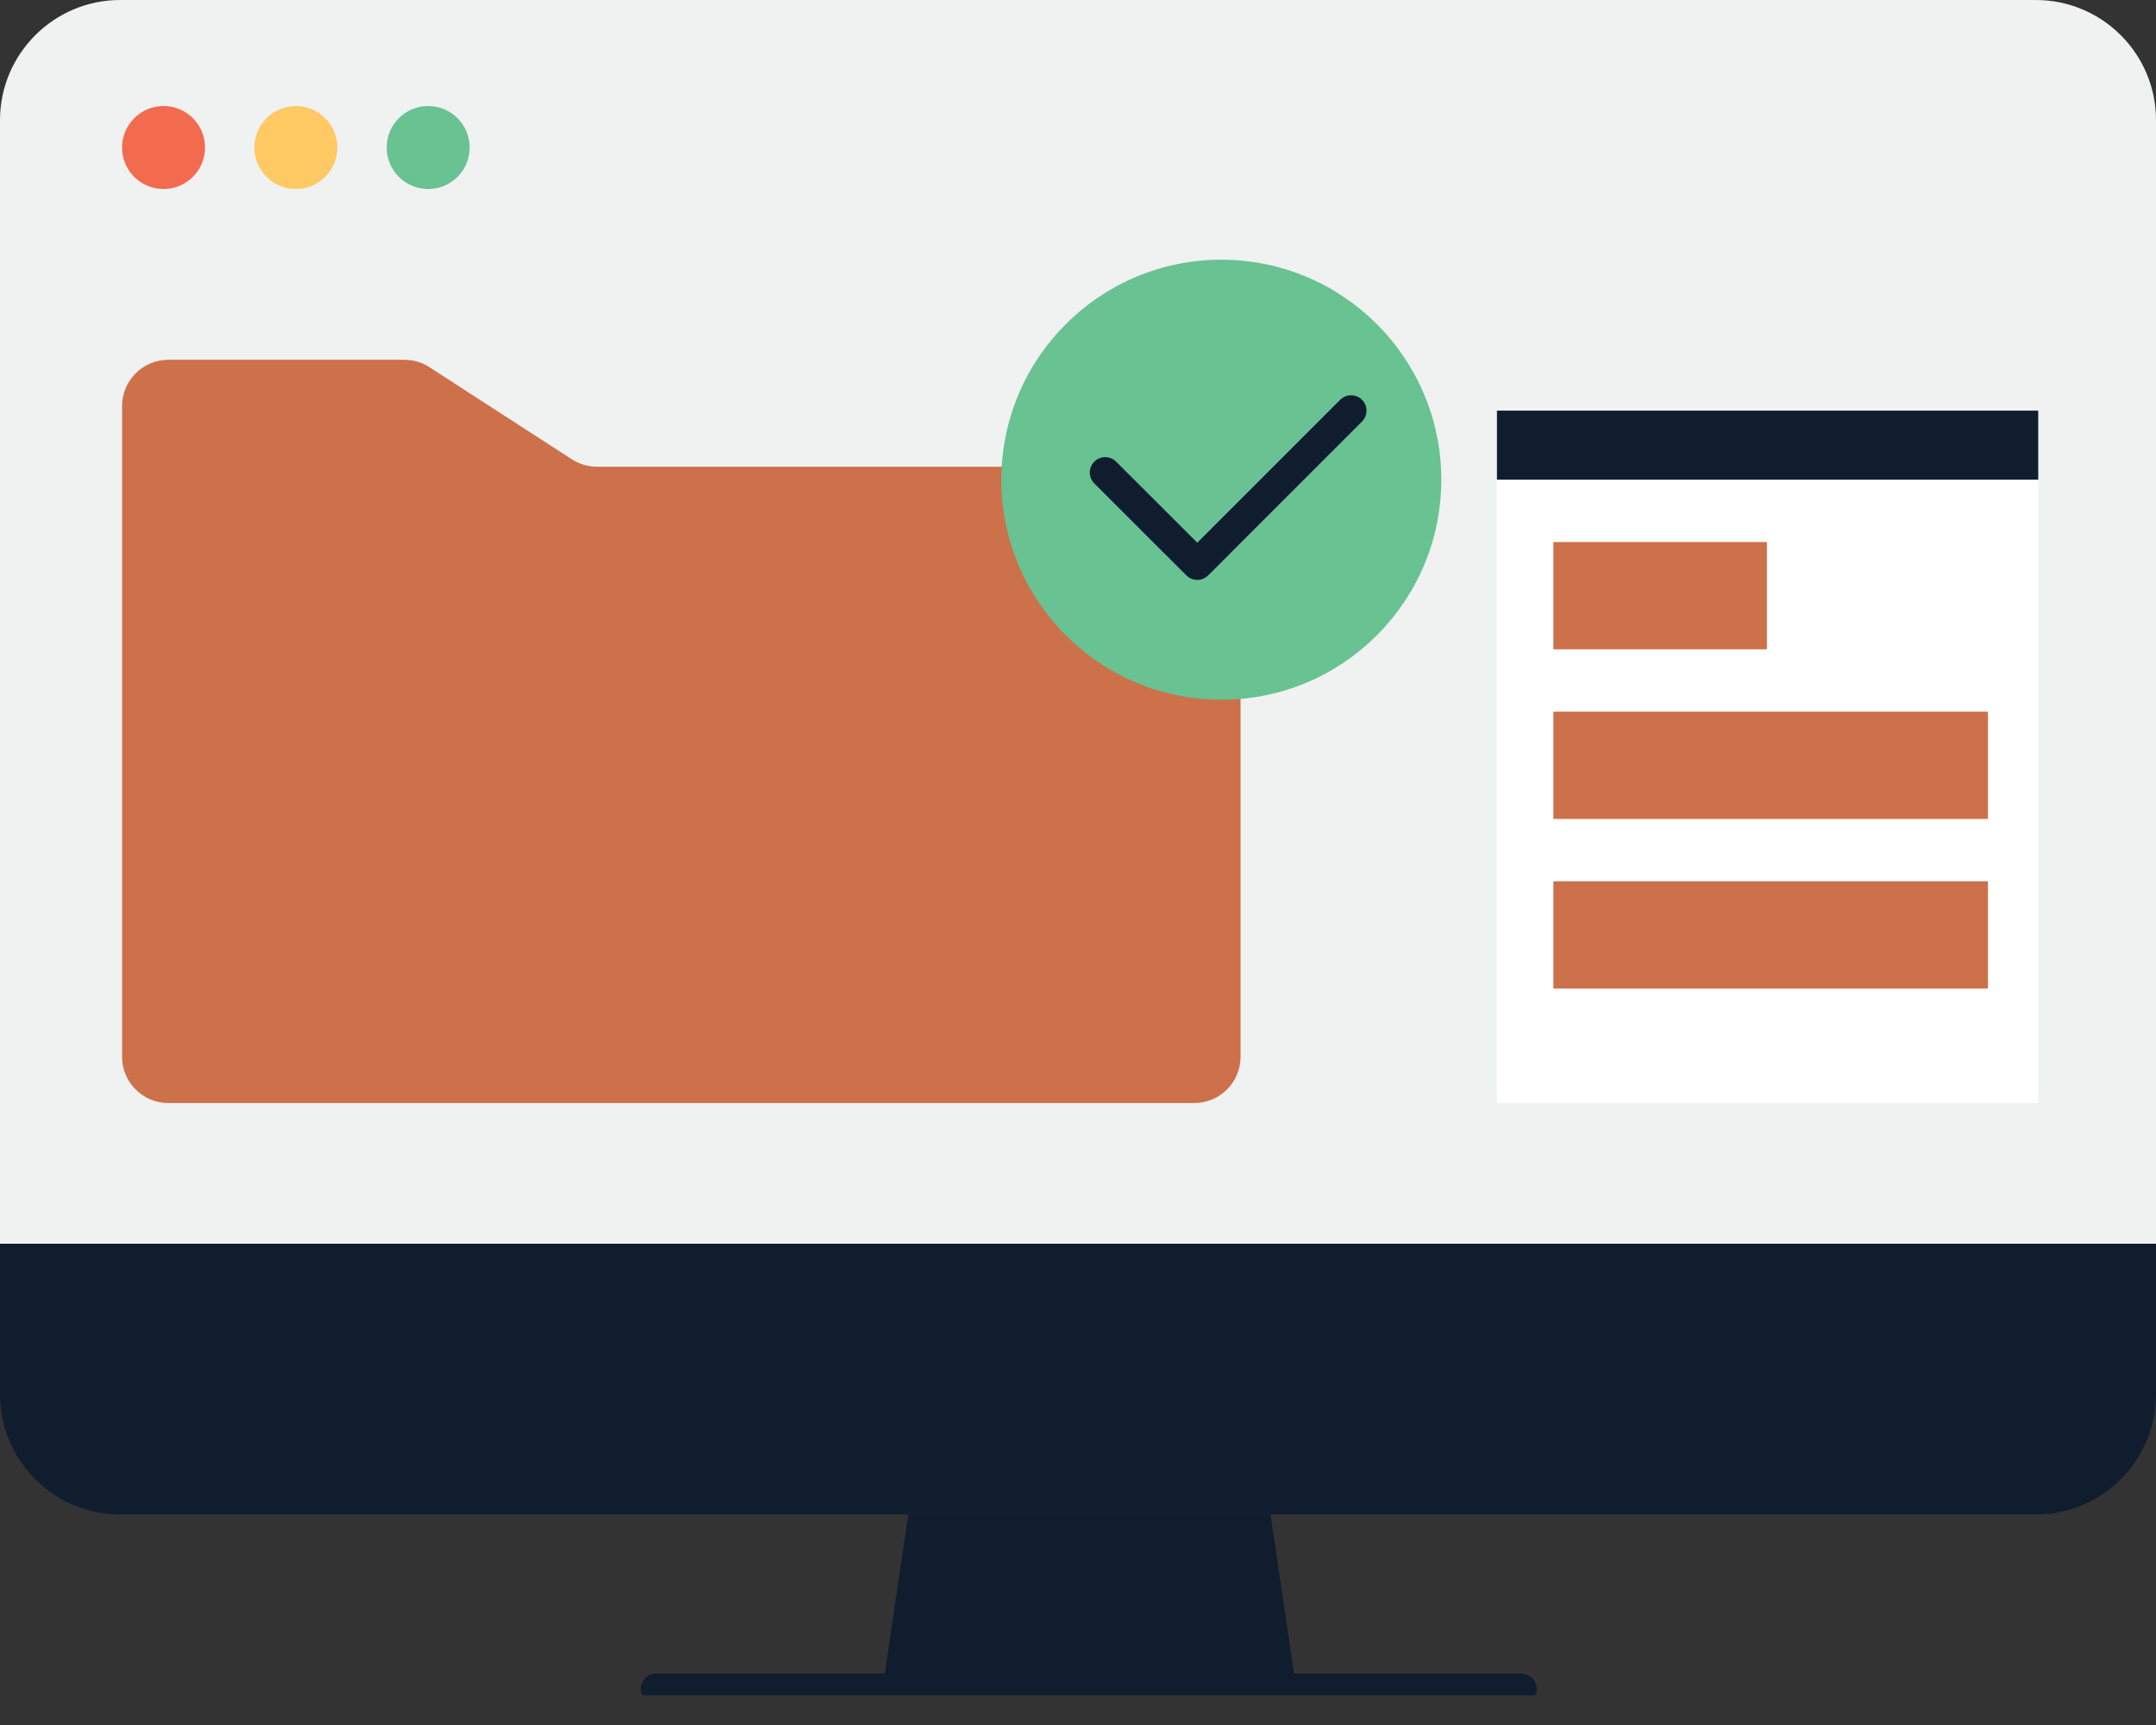 <svg width="70" height="56" viewBox="0 0 70 56" fill="none" xmlns="http://www.w3.org/2000/svg">
<rect x="0" y="0" width="70" height="56" fill="#333333" stroke="none"/>
<g clip-path="url(#clip0_1_697)">
<path d="M70 3.902C70 1.745 68.25 0 66.098 0H3.902C1.75 0 0 1.75 0 3.902V40.376H70V3.902Z" fill="#F0F1F1"/>
<path d="M0 40.376V45.263C0 47.42 1.75 49.165 3.902 49.165H66.098C68.254 49.165 70 47.416 70 45.263V40.376H0Z" fill="#101D2F"/>
<path d="M21.303 54.829H49.395" stroke="#101D2F" stroke-linecap="round" stroke-linejoin="round"/>
<path d="M41.251 49.169H29.488L28.655 54.829H42.089L41.251 49.169Z" fill="#101D2F"/>
<path d="M38.774 35.809H5.466C4.637 35.809 3.963 35.136 3.963 34.306V13.184C3.963 12.354 4.637 11.68 5.466 11.68H13.13C13.422 11.68 13.705 11.762 13.947 11.923L18.564 14.909C18.806 15.065 19.089 15.151 19.381 15.151H38.774C39.604 15.151 40.278 15.824 40.278 16.654V34.306C40.278 35.136 39.604 35.809 38.774 35.809Z" fill="#CD714B"/>
<path d="M5.31 6.136C6.054 6.136 6.657 5.533 6.657 4.789C6.657 4.045 6.054 3.442 5.31 3.442C4.566 3.442 3.963 4.045 3.963 4.789C3.963 5.533 4.566 6.136 5.31 6.136Z" fill="#F26B4E"/>
<path d="M9.606 6.136C10.35 6.136 10.953 5.533 10.953 4.789C10.953 4.045 10.35 3.442 9.606 3.442C8.862 3.442 8.259 4.045 8.259 4.789C8.259 5.533 8.862 6.136 9.606 6.136Z" fill="#FFCA64"/>
<path d="M13.902 6.136C14.646 6.136 15.249 5.533 15.249 4.789C15.249 4.045 14.646 3.442 13.902 3.442C13.158 3.442 12.555 4.045 12.555 4.789C12.555 5.533 13.158 6.136 13.902 6.136Z" fill="#68C291"/>
<path d="M39.653 22.716C43.598 22.716 46.795 19.518 46.795 15.574C46.795 11.629 43.598 8.432 39.653 8.432C35.709 8.432 32.511 11.629 32.511 15.574C32.511 19.518 35.709 22.716 39.653 22.716Z" fill="#68C291"/>
<path d="M35.883 15.34L38.873 18.326L43.867 13.331" stroke="#101D2F" stroke-linecap="round" stroke-linejoin="round"/>
<rect x="48.602" y="13.331" width="17.575" height="22.478" fill="white"/>
<rect x="48.602" y="13.331" width="17.575" height="2.241" fill="#101D2F"/>
<rect x="50.435" y="17.596" width="6.932" height="3.483" fill="#CD714B"/>
<rect x="50.435" y="23.103" width="14.109" height="3.483" fill="#CD714B"/>
<rect x="50.435" y="28.61" width="14.109" height="3.483" fill="#CD714B"/>
</g>
<defs>
<clipPath id="clip0_1_697">
<rect width="70" height="55.034" fill="white"/>
</clipPath>
</defs>
</svg>
